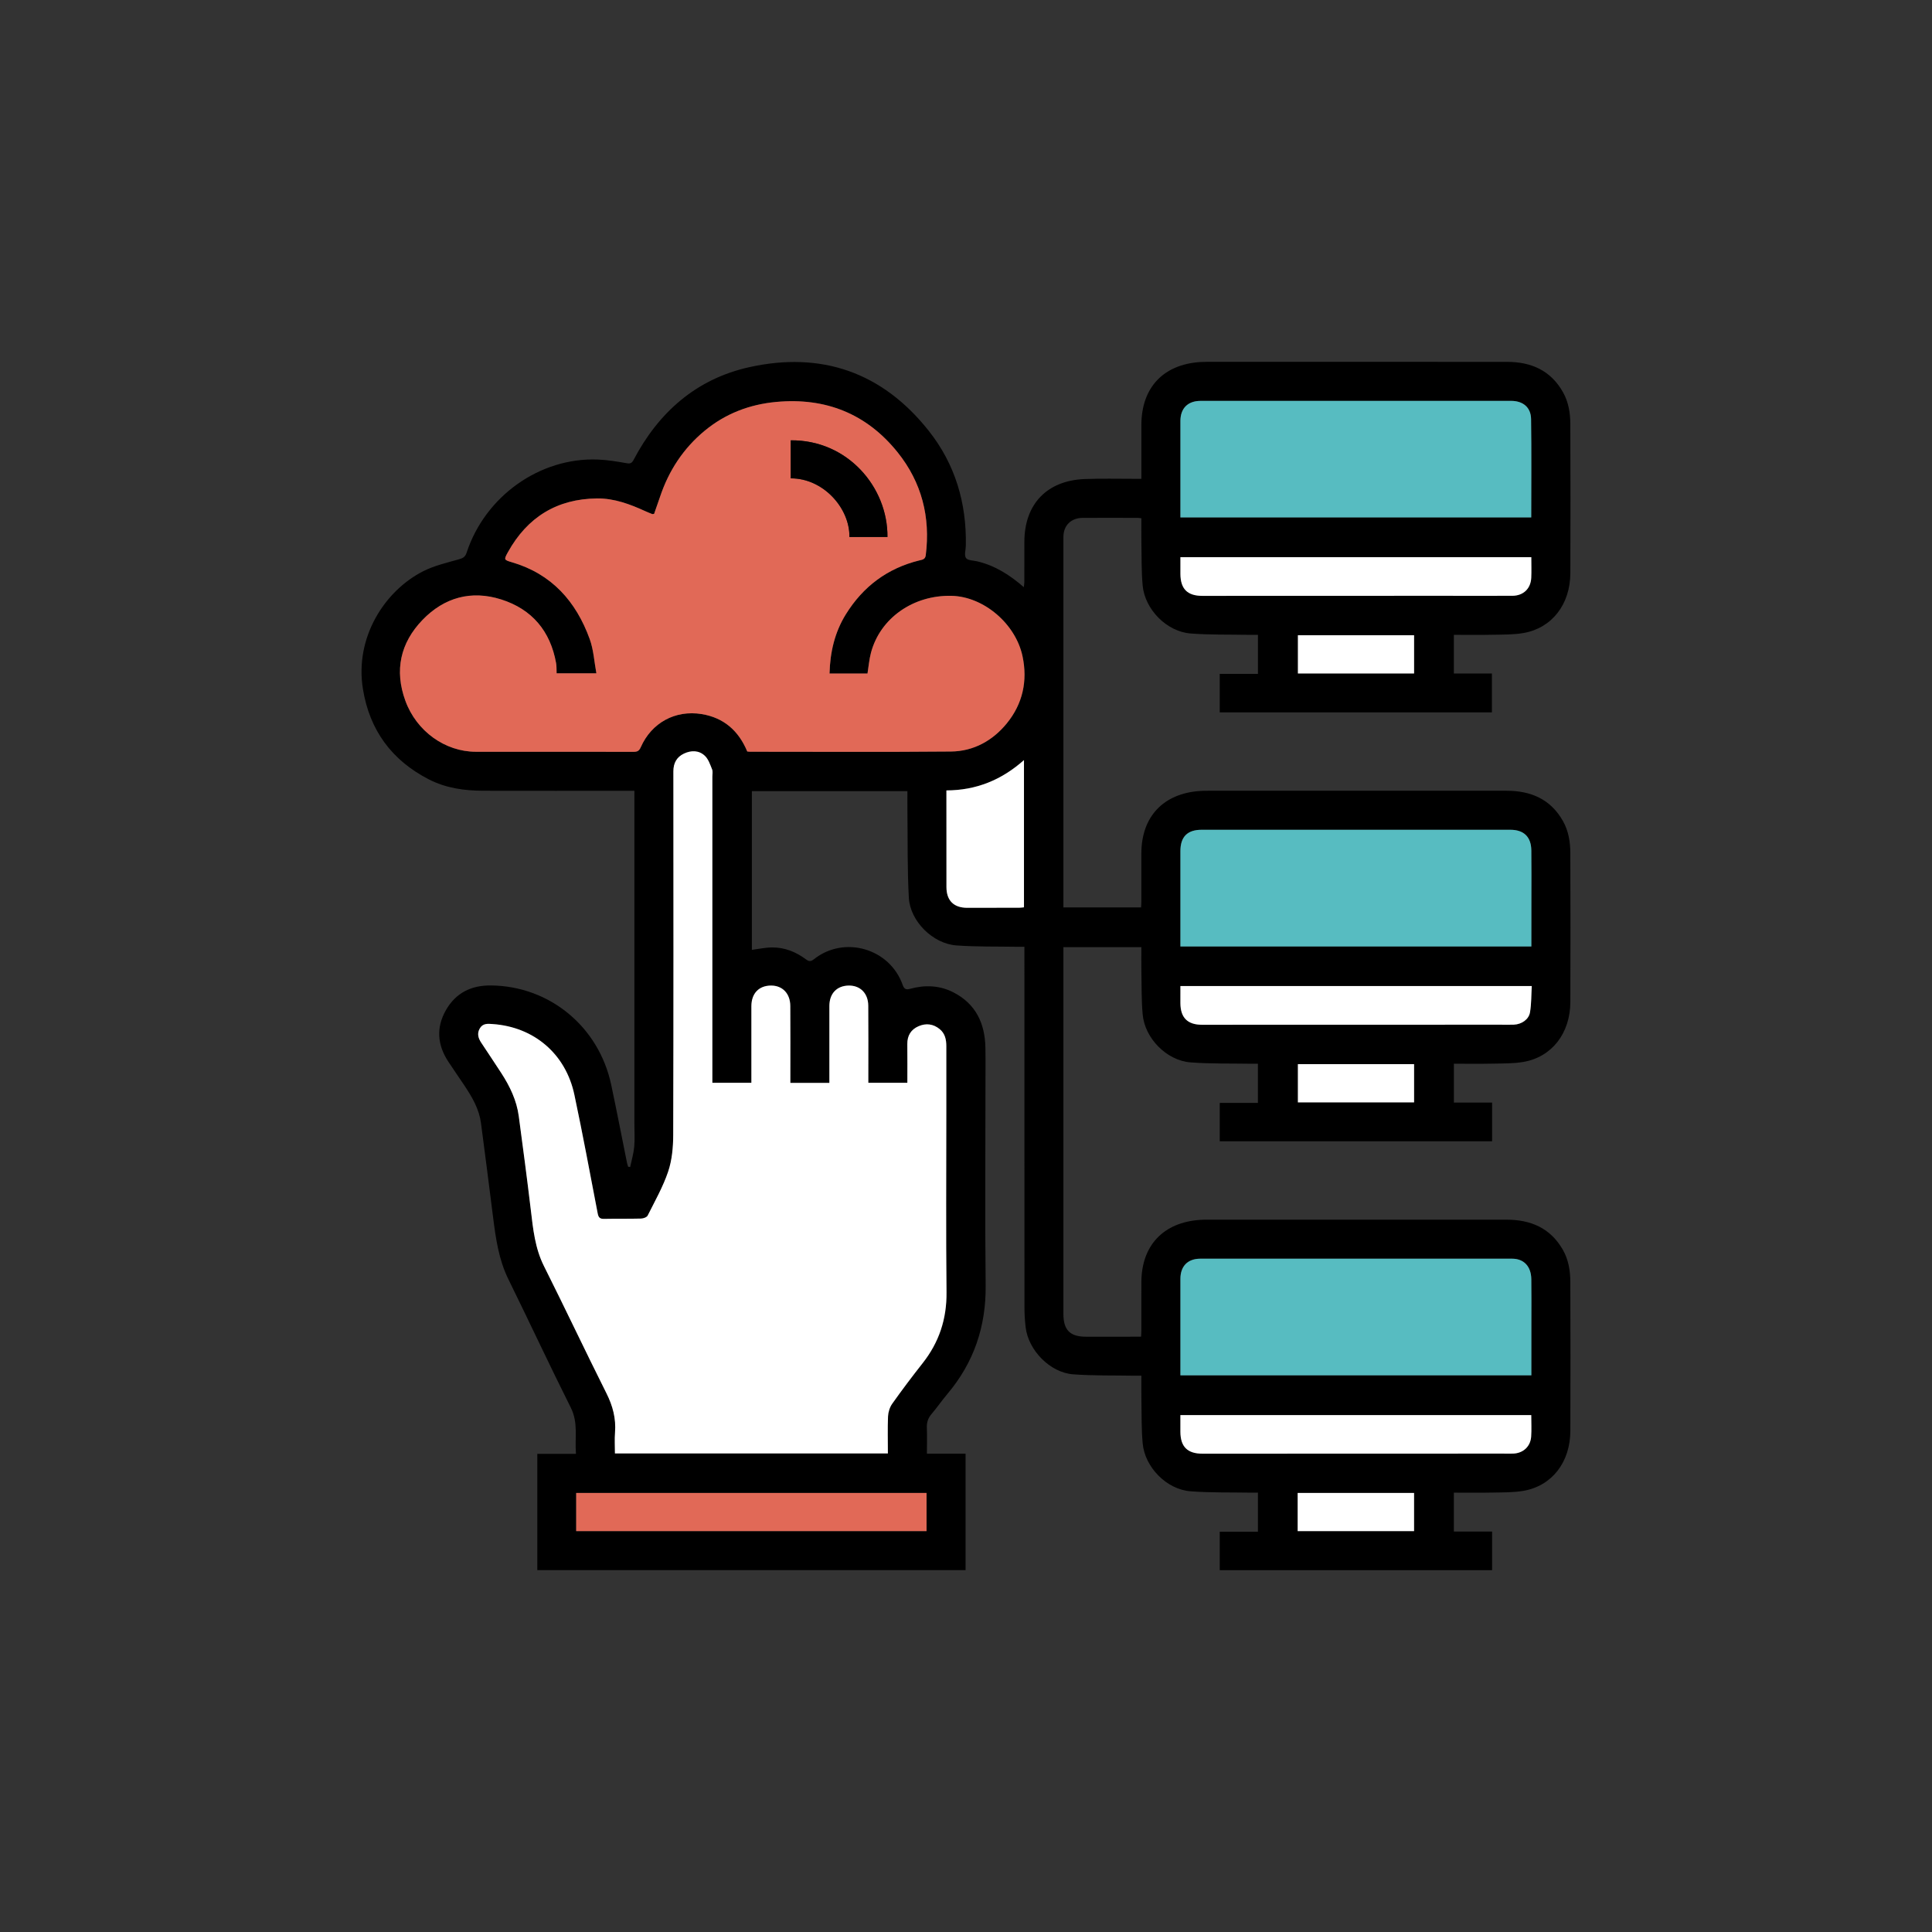 <svg xmlns="http://www.w3.org/2000/svg" xmlns:xlink="http://www.w3.org/1999/xlink" id="Layer_1" x="0px" y="0px" viewBox="0 0 1080 1080" style="enable-background:new 0 0 1080 1080;" xml:space="preserve"><rect x="0" y="0" width="1080" height="1080" fill="#333333" stroke="none"/><style type="text/css">	.st0{fill:#E16957;}	.st1{fill:#57BCC1;}	.st2{fill:#FFFFFF;}	.st3{fill:#FDFEFF;}	.st4{fill:#F7F7F7;}	.st5{fill:#4AC4EF;}	.st6{fill:#F7F6F7;}</style><g>	<path d="M518.15,812.61c7.44,0,14.43,0,21.61,0c0,21.78,0,43.31,0,65.11c-79.68,0-159.42,0-239.4,0c0-21.53,0-43.14,0-65.01  c7.03,0,14.03,0,21.61,0c-0.75-8.8,1.39-17.29-2.85-25.75c-11.93-23.8-23.17-47.95-34.92-71.84c-5.43-11.03-7.07-22.86-8.58-34.79  c-2.23-17.54-4.42-35.1-6.76-52.62c-1.02-7.6-4.76-14.12-8.91-20.39c-3.07-4.64-6.27-9.18-9.32-13.83  c-6.16-9.35-6.94-19.07-1.32-28.89c5.54-9.67,14.27-13.87,25.25-13.73c32.75,0.4,60.2,23.06,67.11,55.54  c3.09,14.52,5.89,29.09,8.83,43.64c0.15,0.74,0.43,1.45,0.64,2.17c0.37,0.05,0.75,0.1,1.12,0.15c0.78-3.72,1.9-7.41,2.26-11.18  c0.4-4.16,0.11-8.39,0.11-12.59c0-60.73,0-121.47,0-182.2c0-1.33,0-2.67,0-4.35c-1.63,0-2.96,0-4.29,0  c-26.68,0-53.36,0.04-80.05-0.02c-10.64-0.02-21.02-1.43-30.67-6.41c-20.69-10.68-33.01-27.46-36.74-50.44  c-4.69-28.86,12.15-54.93,33.67-65.85c6.17-3.13,13.16-4.74,19.89-6.65c2.31-0.65,3.6-1.29,4.41-3.76  c10.35-31.55,40.9-53.27,73.25-52.04c5.41,0.21,10.82,1.1,16.17,2.05c2.11,0.38,2.96-0.05,3.93-1.89  c13.97-26.6,35.04-45.18,64.48-51.75c40.37-9.02,74.46,2.71,100.43,35.46c14.8,18.66,21.22,40.29,20.8,64.02  c0,0.11-0.01,0.23-0.01,0.34c-0.06,2.33-0.98,5.25,0.08,6.81c0.95,1.4,4.09,1.36,6.28,1.87c9.85,2.32,18.13,7.53,26.05,14.43  c0.13-1.19,0.3-1.99,0.3-2.79c0.02-7.49,0.02-14.98,0.02-22.48c0-21.07,12.52-34.31,33.65-35.16c9.41-0.38,18.84-0.11,28.27-0.13  c1.01,0,2.01,0,3.49,0c0-1.62,0-3.05,0-4.48c0-8.51,0-17.03,0-25.54c0-20.88,12.14-33.89,32.88-35.26c1.25-0.08,2.5-0.11,3.74-0.11  c55.98-0.01,111.95-0.03,167.93,0.02c13.41,0.01,24.35,4.83,31.17,17.02c3.08,5.5,4.04,11.57,4.06,17.73  c0.1,27.81,0.14,55.63,0.01,83.44c-0.08,17.4-10.34,30.61-26.14,33.37c-5.76,1.01-11.75,0.86-17.63,0.98  c-7.03,0.15-14.06,0.04-21.34,0.04c0,7.23,0,14.3,0,21.63c7,0,14,0,21.27,0c0,7.33,0,14.4,0,21.72c-50.59,0-101.27,0-152.15,0  c0-7.1,0-14.18,0-21.51c7.13,0,14.13,0,21.36,0c0-7.33,0-14.4,0-21.84c-2.06,0-4.07,0.03-6.08-0.01  c-10.55-0.2-21.13,0.08-31.63-0.75c-13.33-1.06-25.53-13.48-26.74-26.86c-0.72-8-0.55-16.08-0.7-24.13  c-0.08-4.41-0.02-8.81-0.02-13.41c-0.86-0.09-1.51-0.22-2.15-0.22c-10.22-0.01-20.44-0.05-30.66,0  c-6.48,0.03-10.76,4.25-10.76,10.6c-0.02,68.23-0.01,136.45-0.01,204.68c0,0.77,0,1.53,0,2.47c14.57,0,28.83,0,43.42,0  c0.05-1.07,0.15-2.15,0.15-3.24c0.01-8.97,0.01-17.94,0.01-26.9c0-20.55,12.25-33.59,32.85-34.95c1.47-0.1,2.95-0.12,4.43-0.12  c55.63-0.01,111.27-0.02,166.9,0c13.54,0,24.62,4.69,31.53,17c3.09,5.5,4.05,11.57,4.08,17.72c0.1,27.81,0.13,55.63,0.01,83.44  c-0.08,17.41-10.3,30.62-26.1,33.4c-5.76,1.01-11.74,0.86-17.63,0.99c-7.03,0.15-14.07,0.04-21.37,0.04c0,7.2,0,14.27,0,21.73  c7.04,0,14.12,0,21.36,0c0,7.37,0,14.37,0,21.62c-50.67,0-101.35,0-152.24,0c0-7.06,0-14.14,0-21.47c7.09,0,14.09,0,21.33,0  c0-7.33,0-14.4,0-21.87c-1.34,0-2.66,0.02-3.98,0c-11.23-0.2-22.49,0.1-33.67-0.76c-13.36-1.02-25.58-13.46-26.77-26.82  c-0.72-8-0.55-16.08-0.71-24.13c-0.09-4.41-0.02-8.82-0.02-13.46c-14.55,0-28.89,0-43.58,0c0,1.3,0,2.52,0,3.73  c0,67.09,0,134.18,0,201.27c0,9.11,3.75,12.8,12.81,12.77c10.09-0.04,20.19-0.01,30.61-0.01c0.06-1.29,0.16-2.37,0.16-3.46  c0.01-8.97,0.01-17.94,0.01-26.9c0-20.55,12.24-33.59,32.85-34.95c1.47-0.1,2.95-0.12,4.43-0.12c55.63-0.01,111.27-0.02,166.9,0.01  c13.39,0.01,24.4,4.62,31.37,16.72c3.21,5.58,4.21,11.75,4.23,18.02c0.1,27.81,0.14,55.63,0.01,83.44  c-0.08,17.44-10.28,30.6-26.12,33.38c-5.76,1.01-11.74,0.86-17.63,0.99c-7.03,0.15-14.06,0.04-21.36,0.04c0,7.21,0,14.28,0,21.74  c7.06,0,14.14,0,21.37,0c0,7.37,0,14.37,0,21.61c-50.69,0-101.36,0-152.25,0c0-7.08,0-14.15,0-21.49c7.11,0,14.11,0,21.35,0  c0-7.33,0-14.4,0-21.86c-1.36,0-2.68,0.02-4,0c-11.23-0.2-22.49,0.09-33.67-0.76c-13.36-1.01-25.55-13.43-26.76-26.82  c-0.72-8-0.55-16.08-0.7-24.13c-0.08-4.41-0.02-8.82-0.02-13.67c-1.53,0-2.85,0.02-4.16,0c-11.34-0.21-22.72,0.06-34.01-0.77  c-12.91-0.96-25.07-13.5-26.54-26.38c-0.41-3.6-0.65-7.23-0.65-10.85c-0.04-65.73-0.03-131.46-0.03-197.19c0-1.35,0-2.71,0-4.57  c-1.34,0-2.54,0.02-3.73,0c-11.45-0.21-22.95,0.07-34.35-0.77c-13.1-0.97-25.79-13.5-26.52-26.64  c-0.89-15.96-0.59-31.98-0.79-47.97c-0.05-3.83-0.01-7.66-0.01-11.64c-29.13,0-57.92,0-86.95,0c0,29.6,0,59.17,0,88.73  c3.78-0.48,7.55-1.33,11.32-1.35c7.02-0.04,13.33,2.49,18.92,6.66c1.66,1.23,2.72,1.3,4.4-0.03c16.98-13.52,42.55-6.09,49.7,14.43  c0.79,2.27,1.93,2.68,4.08,2.09c8.28-2.3,16.49-1.99,24.19,1.94c12.55,6.4,17.69,17.33,17.94,30.93  c0.13,7.38,0.03,14.76,0.03,22.14c0,36.89-0.3,73.79,0.11,110.68c0.25,23.05-6.58,43.23-21.42,60.8  c-3.07,3.64-5.77,7.59-8.86,11.22c-1.97,2.31-2.73,4.73-2.59,7.75C518.31,802.82,518.15,807.47,518.15,812.61z M496.33,812.49  c0-7.12-0.21-13.92,0.11-20.69c0.11-2.44,0.97-5.18,2.37-7.15c5.45-7.68,11.12-15.2,16.95-22.6c9.21-11.68,13.54-24.71,13.38-39.7  c-0.36-33.14-0.11-66.3-0.11-99.45c0-12.71,0-25.43,0-38.14c0-3.64-0.71-7.03-3.7-9.48c-3.59-2.94-7.67-3.42-11.82-1.62  c-4.24,1.84-6.33,5.24-6.28,9.98c0.09,7.22,0.02,14.44,0.02,21.63c-7.52,0-14.59,0-21.82,0c0-1.61,0-2.96,0-4.32  c0-12.94,0.08-25.88-0.04-38.82c-0.06-6.95-4.54-11.34-11.01-11.2c-6.62,0.14-10.72,4.49-10.72,11.41c-0.01,13.17,0,26.34,0,39.51  c0,1.19,0,2.38,0,3.5c-7.54,0-14.54,0-21.82,0c0-1.07,0-1.95,0-2.83c0-13.4,0.06-26.79-0.03-40.19c-0.05-7-4.41-11.46-10.83-11.4  c-6.77,0.06-10.91,4.43-10.92,11.56c-0.01,12.83,0,25.66,0,38.48c0,1.44,0,2.87,0,4.32c-7.48,0-14.56,0-21.82,0  c0-1.59,0-2.94,0-4.29c0-55.63,0-111.25,0-166.88c0-1.36,0.33-2.88-0.15-4.05c-1.08-2.64-2.05-5.65-4-7.53  c-3.31-3.18-7.66-3.22-11.76-1.26c-4.07,1.94-5.89,5.32-5.88,9.89c0.04,67.77,0.1,135.55-0.09,203.32  c-0.02,6.83-0.67,14-2.82,20.41c-2.86,8.53-7.41,16.5-11.46,24.6c-0.48,0.96-2.39,1.65-3.65,1.68c-6.92,0.18-13.85,0.03-20.77,0.17  c-2.3,0.05-3.09-0.8-3.51-3.02c-4.26-22.15-8.36-44.33-13.05-66.39c-4.85-22.82-22.53-37.86-45.61-39.49  c-2.63-0.19-5.53-0.55-7.25,2.43c-1.66,2.87-0.87,5.45,0.78,7.95c3.74,5.68,7.55,11.32,11.25,17.04  c4.79,7.39,8.57,15.24,9.75,24.07c2.32,17.42,4.65,34.84,6.72,52.28c1.28,10.82,2.35,21.53,7.38,31.56  c11.83,23.6,23.08,47.48,34.92,71.07c3.52,7.02,5.41,14.05,4.79,21.87c-0.31,3.89-0.05,7.83-0.05,11.76  C394.81,812.49,445.33,812.49,496.33,812.49z M365.65,287.25c-0.64,0.07-0.89,0.18-1.07,0.11c-1.26-0.5-2.53-1-3.76-1.56  c-8.62-3.94-17.47-7.27-27.07-7.17c-22.4,0.23-38.95,10.47-49.8,29.99c-2.37,4.26-2.28,4.38,2.21,5.69  c22.21,6.5,35.84,21.87,43.48,42.93c2.18,6.01,2.53,12.68,3.74,19.16c-8.06,0-15.15,0-22.23,0c-0.09-2.08,0.03-3.92-0.29-5.69  c-3.2-17.92-13.48-30.16-30.72-35.62c-16.72-5.29-31.82-1.12-43.95,11.44c-12.43,12.88-15.79,28.24-9.59,45.23  c6.22,17.04,22.18,28.47,39.42,28.49c29.41,0.03,58.81-0.03,88.22,0.03c2.11,0,3.06-0.58,3.95-2.59  c6.04-13.68,19.28-20.9,34.02-18.51c12.46,2.02,20.73,9.42,25.5,20.92c0.58,0.05,1.02,0.13,1.47,0.13  c37.47,0.01,74.94,0.23,112.41-0.12c12.66-0.12,23.36-6.1,31.24-15.78c8.83-10.84,11.69-23.63,8.76-37.46  c-3.85-18.2-21.72-33.37-39.66-33.79c-21.44-0.5-39.92,12.47-45.06,31.81c-1,3.77-1.31,7.72-1.94,11.61c-6.99,0-13.99,0-21.22,0  c0.31-11.92,2.88-23.04,9.12-33.1c9.65-15.56,23.28-25.77,41.16-30.14c1.61-0.39,3.21-0.5,3.51-2.9  c2.68-21.34-2.29-40.73-15.7-57.46c-17.35-21.65-40.32-30.77-67.91-28.21c-14.94,1.39-28.44,6.54-40.04,16.16  c-11.83,9.8-19.96,22.18-24.84,36.72C367.91,280.86,366.73,284.14,365.65,287.25z M659.86,289.23c65.62,0,130.79,0,196.11,0  c0-18.47,0.18-36.73-0.09-54.97c-0.1-6.59-4.53-10.17-11.18-10.17c-39.71-0.01-79.43,0-119.14,0c-18.16,0-36.31-0.02-54.47,0.01  c-7.08,0.01-11.21,4.15-11.23,11.16c-0.01,4.76,0,9.53,0,14.29C659.86,262.7,659.86,275.84,659.86,289.23z M856.04,529.09  c0-9.1,0-17.82,0-26.55c0-9.08,0.09-18.15-0.04-27.23c-0.11-7.54-4.24-11.46-11.72-11.46c-57.53,0-115.06,0-172.59,0  c-7.95,0-11.84,3.93-11.85,11.92c0,16.56,0,33.13,0,49.69c0,1.2,0,2.39,0,3.63C725.44,529.09,790.54,529.09,856.04,529.09z   M856.04,768.83c0-10.14,0-19.89,0-29.64c0-8.05,0.09-16.11-0.04-24.16c-0.11-7.16-4.18-11.41-10.74-11.41  c-58.1-0.02-116.19-0.02-174.29,0c-7.02,0-11.11,4.19-11.12,11.27c-0.01,16.9,0,33.81,0,50.71c0,1.08,0,2.15,0,3.23  C725.47,768.83,790.57,768.83,856.04,768.83z M322.09,855.92c65.51,0,130.69,0,195.86,0c0-7.24,0-14.23,0-21.34  c-65.36,0-130.54,0-195.86,0C322.09,841.76,322.09,848.75,322.09,855.92z M856.01,311.48c-65.56,0-130.73,0-196.16,0  c0,3.25-0.01,6.29,0,9.34c0.04,8.41,3.92,12.28,12.27,12.28c43.91-0.02,87.82-0.04,131.73-0.04c13.84,0,27.69,0.07,41.53,0  c6.17-0.03,10.31-4,10.59-10.08C856.15,319.25,856.01,315.51,856.01,311.48z M659.86,551.19c0,3.46-0.02,6.52,0,9.58  c0.05,8.16,3.99,12.09,12.12,12.09c55.6-0.01,111.2-0.03,166.8-0.04c2.5,0,5,0.1,7.49-0.02c4.34-0.2,8.36-2.88,9.03-6.94  c0.79-4.82,0.69-9.78,0.98-14.66C790.4,551.19,725.3,551.19,659.86,551.19z M855.98,791.04c-65.6,0-130.77,0-196.13,0  c0,3.29-0.01,6.35,0,9.4c0.04,8.33,3.98,12.18,12.37,12.18c55.94-0.02,111.88-0.03,167.82-0.05c1.93,0,3.86,0.07,5.79,0  c5.6-0.2,9.71-3.91,10.1-9.5C856.2,799.15,855.98,795.18,855.98,791.04z M529.05,441.85c0,18.46-0.03,36.25,0.01,54.04  c0.02,7.51,4.08,11.55,11.57,11.57c9.76,0.02,19.51-0.02,29.27-0.05c0.86,0,1.72-0.16,2.5-0.23c0-27.4,0-54.54,0-82.3  C559.88,436.03,545.7,441.78,529.05,441.85z M790.48,355.11c-21.87,0-43.46,0-64.94,0c0,7.31,0,14.37,0,21.36  c21.79,0,43.29,0,64.94,0C790.48,369.3,790.48,362.32,790.48,355.11z M790.48,594.87c-21.87,0-43.45,0-64.95,0  c0,7.31,0,14.37,0,21.36c21.78,0,43.29,0,64.95,0C790.48,609.07,790.48,602.08,790.48,594.87z M725.4,855.92  c21.89,0,43.48,0,65.07,0c0-7.23,0-14.22,0-21.34c-21.75,0-43.33,0-65.07,0C725.4,841.75,725.4,848.73,725.4,855.92z"></path>	<path class="st2" d="M496.33,812.49c-51.01,0-101.52,0-152.58,0c0-3.93-0.25-7.86,0.05-11.76c0.61-7.82-1.27-14.84-4.79-21.87  c-11.83-23.59-23.09-47.48-34.92-71.07c-5.03-10.03-6.1-20.74-7.38-31.56c-2.07-17.45-4.4-34.87-6.72-52.28  c-1.18-8.83-4.97-16.68-9.75-24.07c-3.7-5.71-7.51-11.35-11.25-17.04c-1.65-2.5-2.44-5.08-0.78-7.95c1.72-2.98,4.62-2.62,7.25-2.43  c23.08,1.63,40.76,16.67,45.61,39.49c4.69,22.06,8.79,44.24,13.05,66.39c0.43,2.22,1.22,3.06,3.51,3.02  c6.92-0.14,13.85,0.01,20.77-0.17c1.26-0.03,3.17-0.73,3.65-1.68c4.05-8.1,8.59-16.08,11.46-24.6c2.15-6.41,2.8-13.58,2.82-20.41  c0.19-67.77,0.13-135.55,0.09-203.32c0-4.57,1.82-7.95,5.88-9.89c4.1-1.95,8.45-1.92,11.76,1.26c1.96,1.88,2.93,4.89,4,7.53  c0.48,1.18,0.15,2.69,0.15,4.05c0,55.63,0,111.25,0,166.88c0,1.35,0,2.7,0,4.29c7.26,0,14.34,0,21.82,0c0-1.45,0-2.89,0-4.32  c0-12.83,0-25.66,0-38.48c0-7.13,4.15-11.51,10.92-11.56c6.41-0.05,10.78,4.4,10.83,11.4c0.09,13.4,0.03,26.79,0.03,40.19  c0,0.88,0,1.76,0,2.83c7.28,0,14.28,0,21.82,0c0-1.12,0-2.31,0-3.5c0-13.17-0.01-26.34,0-39.51c0-6.92,4.11-11.27,10.72-11.41  c6.47-0.13,10.94,4.25,11.01,11.2c0.12,12.94,0.04,25.88,0.04,38.82c0,1.35,0,2.71,0,4.32c7.23,0,14.3,0,21.82,0  c0-7.19,0.06-14.41-0.02-21.63c-0.06-4.74,2.04-8.14,6.28-9.98c4.15-1.8,8.23-1.33,11.82,1.62c2.99,2.45,3.7,5.84,3.7,9.48  c0,12.71,0,25.43,0,38.14c0,33.15-0.25,66.3,0.11,99.45c0.16,15-4.17,28.03-13.38,39.7c-5.83,7.39-11.5,14.92-16.95,22.6  c-1.4,1.97-2.26,4.72-2.37,7.15C496.13,798.57,496.33,805.37,496.33,812.49z"></path>	<path class="st0" d="M365.65,287.25c1.08-3.11,2.26-6.39,3.37-9.69c4.88-14.54,13.01-26.92,24.84-36.72  c11.6-9.61,25.09-14.77,40.04-16.16c27.59-2.56,50.56,6.56,67.91,28.21c13.41,16.73,18.38,36.12,15.7,57.46  c-0.3,2.4-1.9,2.51-3.51,2.9c-17.88,4.37-31.51,14.58-41.16,30.14c-6.24,10.06-8.81,21.17-9.12,33.1c7.24,0,14.24,0,21.22,0  c0.63-3.89,0.94-7.84,1.94-11.61c5.13-19.34,23.62-32.31,45.06-31.81c17.94,0.42,35.81,15.59,39.66,33.79  c2.93,13.83,0.07,26.63-8.76,37.46c-7.88,9.68-18.58,15.66-31.24,15.78c-37.47,0.34-74.94,0.12-112.41,0.12  c-0.45,0-0.9-0.07-1.47-0.13c-4.76-11.49-13.03-18.89-25.5-20.92c-14.74-2.39-27.98,4.83-34.02,18.51  c-0.89,2.01-1.85,2.59-3.95,2.59c-29.41-0.06-58.81,0-88.22-0.03c-17.24-0.02-33.19-11.45-39.42-28.49  c-6.2-16.99-2.84-32.35,9.59-45.23c12.12-12.56,27.23-16.73,43.95-11.44c17.25,5.46,27.52,17.7,30.72,35.62  c0.32,1.77,0.19,3.62,0.29,5.69c7.08,0,14.16,0,22.23,0c-1.21-6.48-1.56-13.15-3.74-19.16c-7.64-21.06-21.27-36.42-43.48-42.93  c-4.49-1.31-4.57-1.44-2.21-5.69c10.85-19.51,27.4-29.75,49.8-29.99c9.6-0.1,18.45,3.23,27.07,7.17c1.23,0.56,2.5,1.06,3.76,1.56  C364.76,287.43,365.01,287.33,365.65,287.25z M496.09,300.19c0.27-27.85-22.29-54.35-54.07-54.04c0,7.09,0,14.17,0,21.26  c18.12-0.11,33.08,16.59,32.81,32.79C481.92,300.19,489.01,300.19,496.09,300.19z"></path>	<path class="st1" d="M659.86,289.23c0-13.39,0-26.53,0-39.68c0-4.76-0.01-9.53,0-14.29c0.02-7.01,4.15-11.15,11.23-11.16  c18.16-0.02,36.31-0.01,54.47-0.01c39.71,0,79.43,0,119.14,0c6.64,0,11.08,3.58,11.18,10.17c0.27,18.24,0.09,36.5,0.09,54.97  C790.65,289.23,725.47,289.23,659.86,289.23z"></path>	<path class="st1" d="M856.04,529.09c-65.5,0-130.6,0-196.18,0c0-1.24,0-2.43,0-3.63c0-16.56,0-33.13,0-49.69  c0-7.99,3.89-11.91,11.85-11.92c57.53-0.01,115.06,0,172.59,0c7.48,0,11.61,3.92,11.72,11.46c0.13,9.07,0.03,18.15,0.04,27.23  C856.04,511.26,856.04,519.99,856.04,529.09z"></path>	<path class="st1" d="M856.04,768.83c-65.47,0-130.57,0-196.18,0c0-1.07,0-2.15,0-3.23c0-16.9-0.01-33.81,0-50.71  c0-7.08,4.09-11.27,11.12-11.27c58.1-0.02,116.19-0.02,174.29,0c6.56,0,10.62,4.25,10.74,11.41c0.13,8.05,0.03,16.11,0.04,24.16  C856.04,748.94,856.04,758.7,856.04,768.83z"></path>	<path class="st0" d="M322.09,855.92c0-7.17,0-14.16,0-21.34c65.32,0,130.5,0,195.86,0c0,7.11,0,14.1,0,21.34  C452.78,855.92,387.6,855.92,322.09,855.92z"></path>	<path class="st2" d="M856.01,311.48c0,4.02,0.14,7.76-0.03,11.49c-0.28,6.09-4.42,10.05-10.59,10.08  c-13.84,0.06-27.69-0.01-41.53,0c-43.91,0.01-87.82,0.03-131.73,0.04c-8.35,0-12.23-3.87-12.27-12.28c-0.01-3.04,0-6.09,0-9.34  C725.28,311.48,790.45,311.48,856.01,311.48z"></path>	<path class="st2" d="M659.86,551.19c65.45,0,130.54,0,196.41,0c-0.29,4.89-0.18,9.85-0.98,14.66c-0.67,4.06-4.69,6.74-9.03,6.94  c-2.49,0.11-4.99,0.02-7.49,0.02c-55.6,0.01-111.2,0.03-166.8,0.04c-8.13,0-12.07-3.93-12.12-12.09  C659.84,557.71,659.86,554.65,659.86,551.19z"></path>	<path class="st2" d="M855.98,791.04c0,4.14,0.22,8.1-0.05,12.03c-0.39,5.59-4.5,9.3-10.1,9.5c-1.93,0.07-3.86,0-5.79,0  c-55.94,0.01-111.88,0.03-167.82,0.05c-8.39,0-12.32-3.85-12.37-12.18c-0.02-3.05,0-6.1,0-9.4  C725.21,791.04,790.39,791.04,855.98,791.04z"></path>	<path class="st2" d="M529.05,441.85c16.65-0.06,30.83-5.81,43.36-16.96c0,27.76,0,54.9,0,82.3c-0.78,0.08-1.64,0.23-2.5,0.23  c-9.76,0.03-19.51,0.07-29.27,0.05c-7.49-0.02-11.56-4.06-11.57-11.57C529.03,478.09,529.05,460.3,529.05,441.85z"></path>	<path class="st2" d="M790.48,355.11c0,7.21,0,14.19,0,21.36c-21.66,0-43.16,0-64.94,0c0-6.98,0-14.05,0-21.36  C747.03,355.11,768.61,355.11,790.48,355.11z"></path>	<path class="st2" d="M790.48,594.87c0,7.22,0,14.2,0,21.36c-21.66,0-43.16,0-64.95,0c0-6.99,0-14.05,0-21.36  C747.03,594.87,768.61,594.87,790.48,594.87z"></path>	<path class="st2" d="M725.4,855.92c0-7.19,0-14.17,0-21.34c21.73,0,43.31,0,65.07,0c0,7.13,0,14.11,0,21.34  C768.88,855.92,747.3,855.92,725.4,855.92z"></path>	<path d="M496.09,300.19c-7.08,0-14.17,0-21.26,0c0.27-16.19-14.69-32.89-32.81-32.79c0-7.09,0-14.17,0-21.26  C473.8,245.84,496.36,272.35,496.09,300.19z"></path></g></svg>